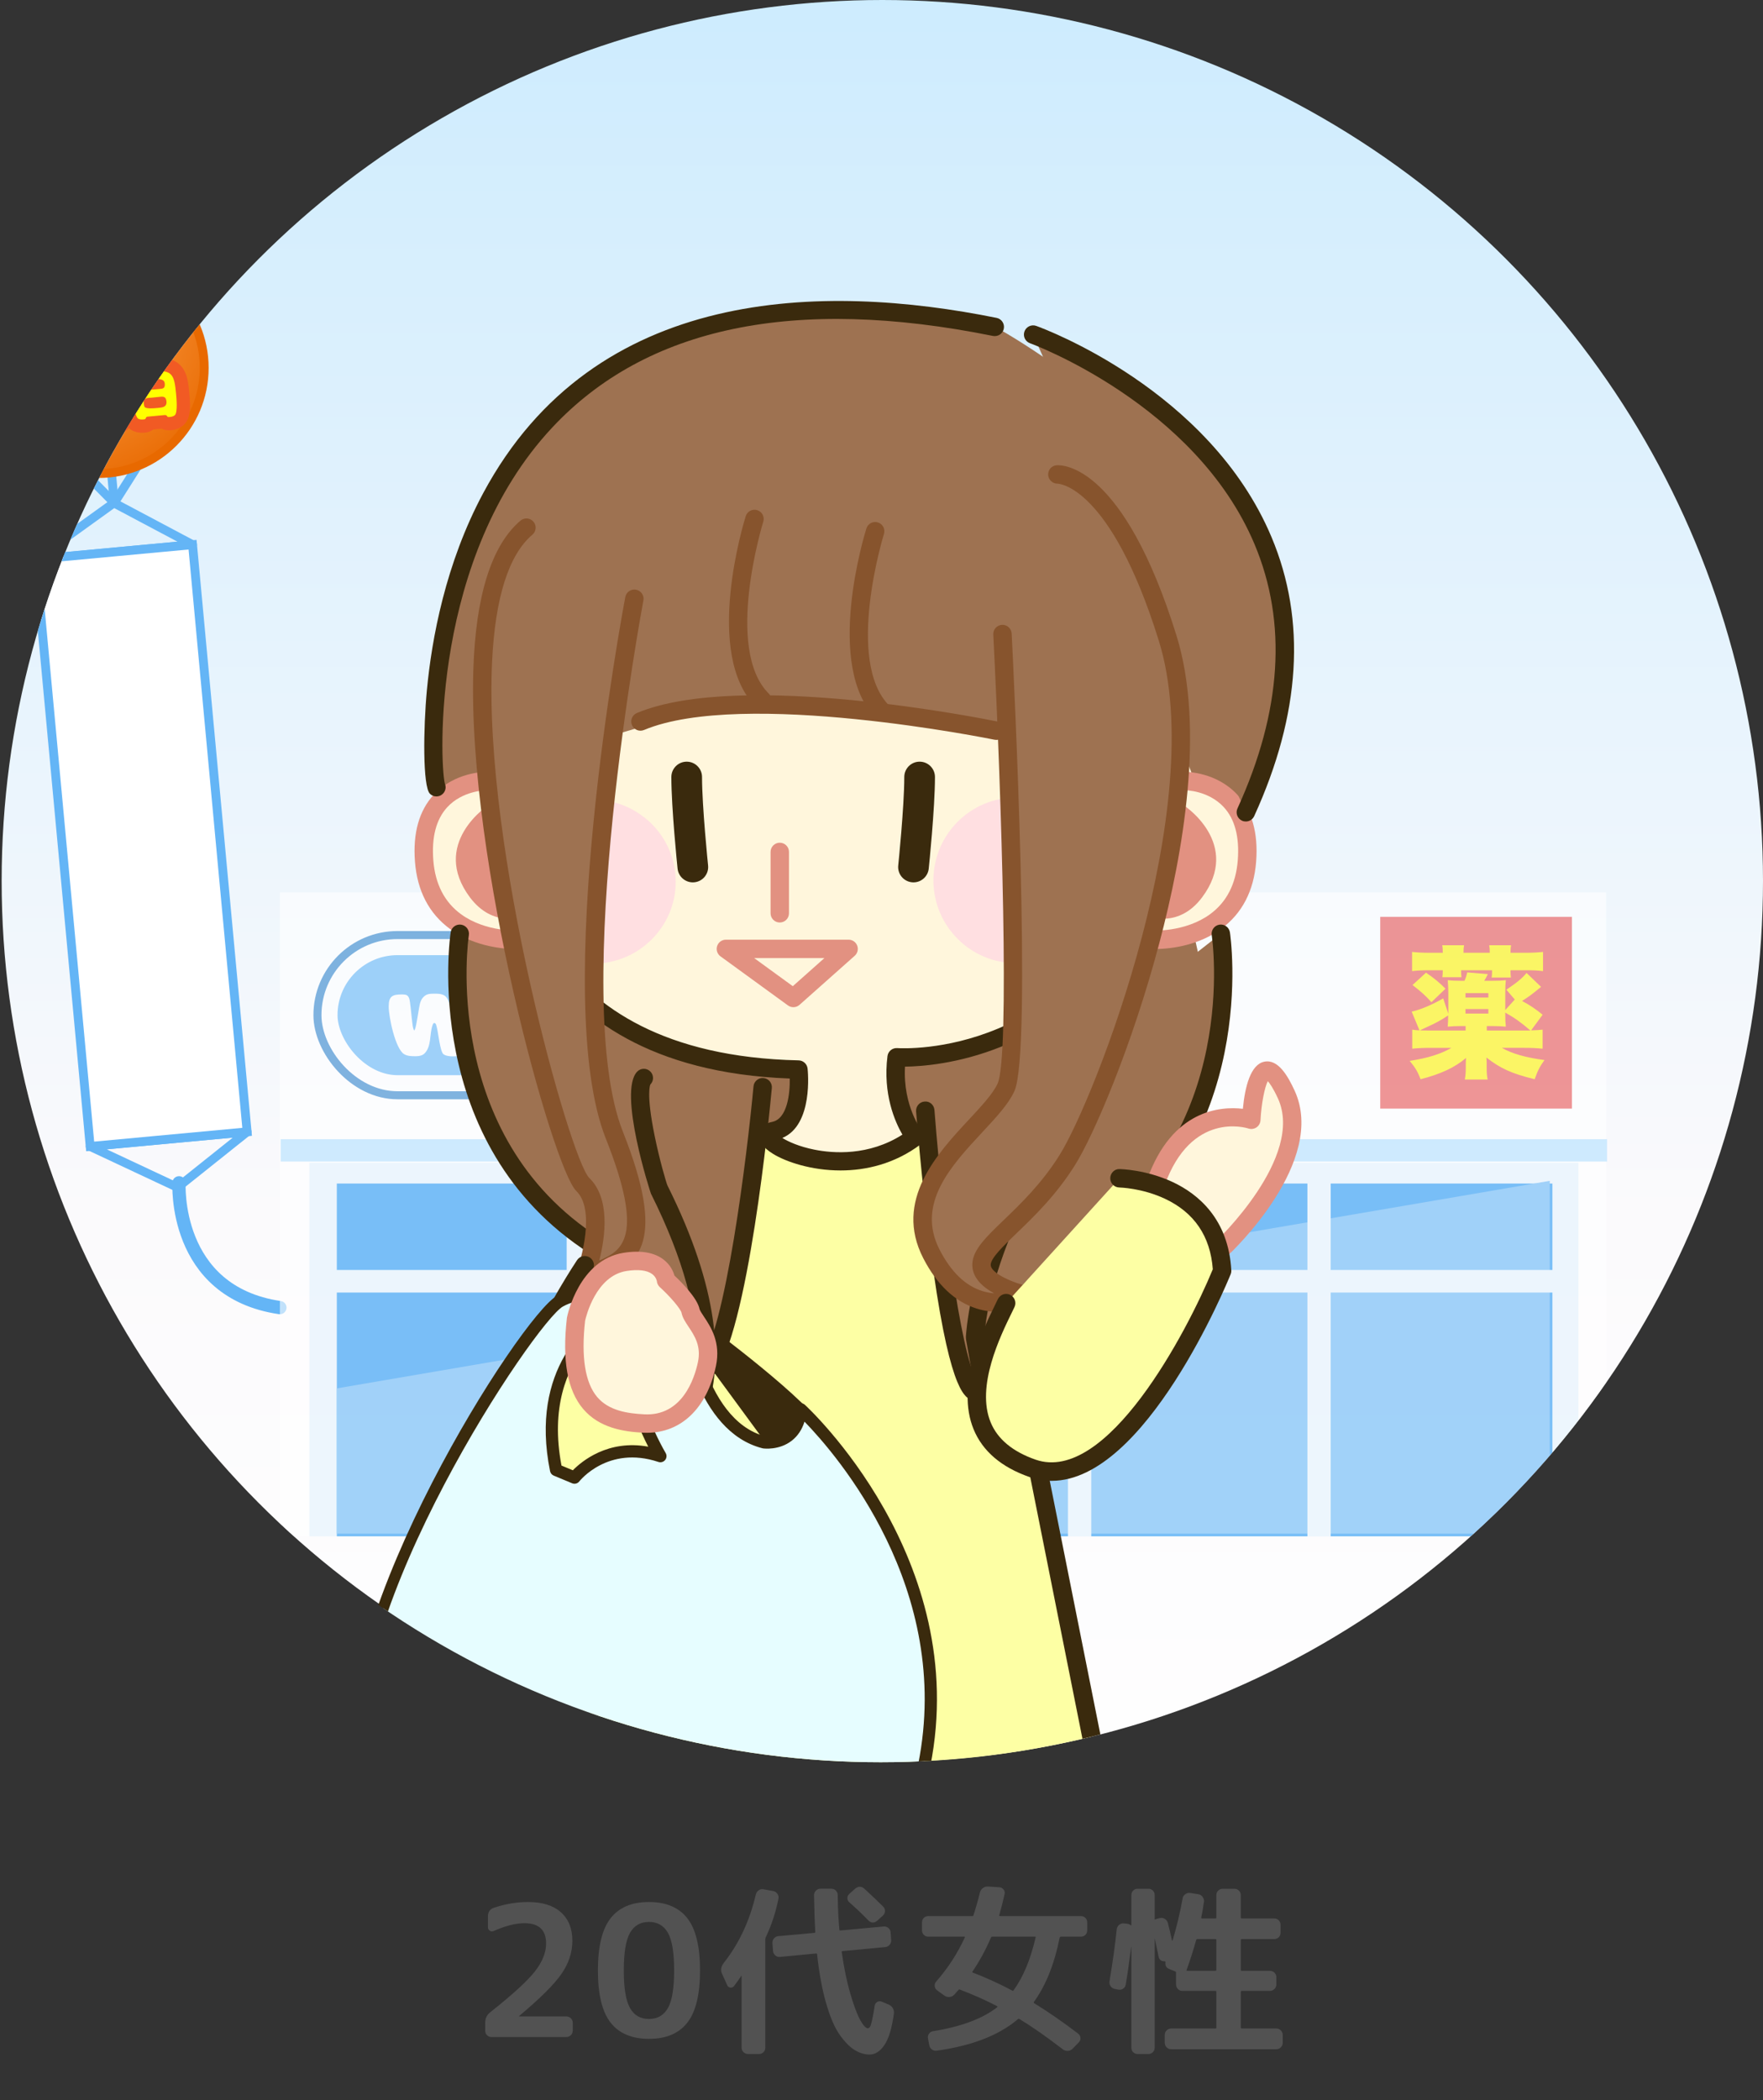 <?xml version="1.0" encoding="UTF-8"?><svg xmlns="http://www.w3.org/2000/svg" xmlns:xlink="http://www.w3.org/1999/xlink" viewBox="0 0 290 345.387"><rect x="0" y="0" width="290" height="345.387" fill="#333333" stroke="none"/><defs><style>.cls-1{stroke:#3183cc;stroke-width:1.321px;}.cls-1,.cls-2,.cls-3,.cls-4,.cls-5{fill:none;}.cls-2,.cls-6,.cls-7{stroke-width:1.454px;}.cls-2,.cls-6,.cls-4,.cls-5{stroke-linecap:round;stroke-linejoin:round;}.cls-2,.cls-7,.cls-4{stroke:#64b5f6;}.cls-3,.cls-8,.cls-9,.cls-10,.cls-11,.cls-12,.cls-13,.cls-14,.cls-15,.cls-16,.cls-17,.cls-18,.cls-19,.cls-20,.cls-21,.cls-22,.cls-23,.cls-24,.cls-25,.cls-26{stroke-width:0px;}.cls-8{fill:url(#_名称未設定グラデーション_23);}.cls-6{fill:url(#_名称未設定グラデーション_24);stroke:#e86900;}.cls-7,.cls-20{fill:#fff;}.cls-27{clip-path:url(#clippath-4);}.cls-28{clip-path:url(#clippath-3);}.cls-29{clip-path:url(#clippath-2);}.cls-30{stroke:#fff;stroke-width:6.607px;}.cls-30,.cls-17{fill:#64b5f6;}.cls-4{stroke-width:2.181px;}.cls-31{opacity:.6;}.cls-32{isolation:isolate;}.cls-5{stroke:#f15a24;stroke-width:4.362px;}.cls-33{mix-blend-mode:multiply;opacity:.49;}.cls-9{fill:#525252;}.cls-10{fill:#3a2a0d;}.cls-11{fill:#2196f3;}.cls-12{fill:#e29181;}.cls-13{fill:#b0dfff;}.cls-14{fill:#9e7251;}.cls-15{fill:#87542d;}.cls-16{fill:#fdffa4;}.cls-18{fill:#fff400;}.cls-19{fill:#fffbe6;}.cls-21{fill:#fff6dc;}.cls-22{fill:#ff0;}.cls-23{fill:#e3f2fd;}.cls-24{fill:#e6fdff;}.cls-25{fill:#e85252;}.cls-26{fill:#ffc7e6;}</style><clipPath id="clippath-2"><circle id="SVGID" class="cls-3" cx="145.135" cy="144.865" r="144.865"/></clipPath><linearGradient id="_名称未設定グラデーション_23" x1="-81.394" y1="311.729" x2="-81.394" y2="-158.023" gradientUnits="userSpaceOnUse"><stop offset="0" stop-color="#fff"/><stop offset=".24" stop-color="#fbfafc"/><stop offset="1" stop-color="#a9e0ff"/></linearGradient><radialGradient id="_名称未設定グラデーション_24" cx="-365.427" cy="153.742" fx="-365.427" fy="153.742" r="30.608" gradientTransform="translate(360.045 -135.212) rotate(-5.311)" gradientUnits="userSpaceOnUse"><stop offset="0" stop-color="#ffa654"/><stop offset="1" stop-color="#e86900"/></radialGradient><clipPath id="clippath-3"><circle id="SVGID-2" class="cls-3" cx="144.865" cy="144.925" r="144.865"/></clipPath><clipPath id="clippath-4"><circle id="SVGID-3" class="cls-3" cx="506.767" cy="144.068" r="144.169"/></clipPath></defs><g class="cls-32"><g id="_書出"><g class="cls-29"><rect class="cls-8" x="-497.841" y="-158.023" width="832.894" height="469.752"/><polygon class="cls-2" points="14.833 188.525 29.2 195.261 40.649 186.125 14.833 188.525"/><polygon class="cls-2" points="5.576 69.343 18.796 82.696 28.354 67.596 5.576 69.343"/><line class="cls-2" x1="18.748" y1="82.18" x2="17.548" y2="69.272"/><circle class="cls-6" cx="16.22" cy="60.5" r="17.372"/><path class="cls-5" d="M9.501,56.274c-.177.017-.562.005-.688.195-.039.06-.02.077-.014.141.003.028.006.065,0,.095-.029.163-.414.16-.537.172-.417.038-.947.004-.999-.554-.05-.539.104-1.079.054-1.628-.031-.344-.467-.218-.684-.245-.199-.029-.258-.568-.273-.735-.031-.325.107-.479.408-.507.124-.011.24-.012.364-.023.229-.021.382-.12.357-.38-.046-.493-.993-.396-1.038-.88-.024-.27,1.012-2.289,1.211-2.636.023-.039.154-.276.179-.298.083-.063.251-.089.349-.099.15-.014.858.015.918.178l-.01.076c.012.14.52.111.616.103.425-.04.849-.098,1.265-.137.576-.054,2.807-.271,3.209.105.137.128.15.275.167.452.009.094.007.179-.021.266-.076.241-1.264.342-1.502.364-.567.053-1.138.068-1.705.121l-1.744.163c-.133.012-.854.135-.838.32.059.051.418.065.488.059.391-.036.77-.082,1.16-.118.504-.047,3.264-.359,3.618.003.128.128.173.32.189.497.024.26.005.535.028.795.021.214.09.385.329.363.097-.01.185-.027.282-.036.346-.032.405.226.434.533.051.548-.104.713-.607.76-.496.046-.592.364-.549.829.191.038.377.021.562.004.258-.024.293.066.316.317.07.763-.236.828-.873.888-.027.002-.125.012-.149.032-.067.045-.062.109-.072.185-.003.057-.009.096-.031.144-.071.195-.144.371-.292.506-.411.386-.998.412-1.521.46-.194.019-.408.02-.434-.25-.012-.12.004-.244-.008-.364-.01-.103-.045-.193-.104-.263-.101-.121-1.218-.027-1.421-.009l-.391.036ZM9.263,54.288c-.292.027-.309.526-.287.749.098.086.268.098.393.086.327-.03.498-.206.466-.559-.021-.224-.146-.315-.358-.296l-.213.02ZM9.439,52.144c-.273.025-.299.327-.277.56.026.289.318.262.522.243.319-.029.317-.434.294-.685-.111-.129-.22-.147-.379-.133l-.16.015ZM11.956,54.893c.398-.037.399-.404.369-.738-.015-.149-.165-.135-.271-.125-.434.04-.697.102-.646.642.022.241.229.251.414.233l.134-.012ZM12.396,52.14c-.021-.24-.076-.254-.298-.233-.479.045-.569.222-.524.705.084.132.254.136.396.122.346-.032.46-.249.427-.594Z"/><path class="cls-5" d="M20.179,53.471c-.398.037-1.471.128-1.771.361-.107.085-.188.196-.248.314-.074.147-.141.304-.207.459-.159.4-.459,1.507-.928,1.55-.318.03-1.132-.448-1.166-.811-.031-.344.213-.695.326-1.006.102-.263.147-.538.166-.812.074-1.039-.058-2.068-.154-3.11-.035-.371-.084-.798.008-1.162.221-.884,1.671-1.057,2.396-1.124.107-.01.205-.01.312-.02.632-.03,1.248-.125,1.878-.071.576.041,1.188.171,1.572.669.367.482.523,1.209.598,1.812.074.612.133,1.235.189,1.849.062.67.213,2.579-.242,3.071-.389.43-1.32.488-1.852.537-.834.078-1.004.065-1.091-.864-.036-.391.44-.454.706-.479.186-.018.375-.007.561-.023.337-.031.377-.279.348-.586-.057-.613-.382-.649-.887-.603l-.514.048ZM18.83,49.433c-.23.021-1.035.115-1.002.459.039.428.885.396,1.168.369.187-.018.381-.045.566-.062.168-.016.338-.022.506-.038.239-.022,1.125-.114,1.09-.477-.008-.084-.033-.176-.084-.245-.135-.185-1.544-.072-1.811-.047l-.434.04ZM19.771,52.252c.381-.035.752-.089,1.123-.123.133-.013.283-.035.391-.121.108-.084.109-.263.098-.394-.036-.391-1.238-.25-1.495-.227-.124.012-.238.032-.353.043-.205.019-1.474.108-1.523.348-.012.065-.012.16-.006.226.021.223.039.408.295.385l1.471-.137Z"/><path class="cls-5" d="M8.732,70.74c-.412.038-.842.062-1.256.101-1.283.119-3.139.323-3.311-1.521-.162-1.752,4.303-3.338,4.033-6.237-.059-.635-.654-.955-1.215-.902-.974.09-1.82.747-2.794.838-.325.03-.437-.21-.464-.504-.04-.434-.041-.934.052-1.364.247-1.023,2.548-1.409,3.403-1.489,1.947-.181,3.887.999,4.089,3.168.231,2.495-2.815,4.452-2.745,5.211.025.263.835.171,1.012.155.414-.039.807-.137,1.219-.175.871-.081.973.05,1.057.949.127,1.379-2.15,1.685-3.08,1.771Z"/><path class="cls-5" d="M11.892,64.881c-.283-3.038.836-5.736,4.008-6.031,3.098-.288,4.791,2.087,5.07,5.093.286,3.069-.795,5.843-4.025,6.143-3.158.294-4.773-2.197-5.053-5.204ZM17.86,64.092c-.104-1.116-.304-3.113-1.794-2.976-1.387.129-1.168,2.484-1.074,3.492.095,1.022.37,3.342,1.757,3.213,1.519-.142,1.212-2.646,1.111-3.729Z"/><path class="cls-5" d="M24.263,68.517c-.389.046-.149.407-.557.445-.311.029-.656.052-.947-.099-.572-.294-.807-2.721-.866-3.362-.316-3.403-.106-4.116,3.277-4.431,3.145-.293,3.499.536,3.786,3.624.062.679.312,3.17-.219,3.603-.268.212-.611.254-.939.285-.442.041-.178-.378-.762-.323l-2.773.258ZM26.483,63.94c.54-.05.665-.334.616-.873-.073-.781-.992-.762-1.541-.711-.311.029-.617.086-.928.115-.814.076-1.323.179-1.229,1.192.049.529.726.505,1.088.462l1.993-.186ZM23.673,66.499c.013.131.049.333.131.438.262.323,1.529.206,1.918.169l.346-.031c.656-.062,1.398-.149,1.314-1.052-.057-.604-.311-.844-.896-.789-.302.028-.61.065-.911.094-.222.021-.434.05-.655.07-.168.016-.337.021-.505.037-.514.048-.814.284-.762.851l.02.214Z"/><path class="cls-22" d="M9.501,56.274c-.177.017-.562.005-.688.195-.039.06-.02.077-.014.141.003.028.006.065,0,.095-.029.163-.414.16-.537.172-.417.038-.947.004-.999-.554-.05-.539.104-1.079.054-1.628-.031-.344-.467-.218-.684-.245-.199-.029-.258-.568-.273-.735-.031-.325.107-.479.408-.507.124-.011.24-.012.364-.023.229-.021.382-.12.357-.38-.046-.493-.993-.396-1.038-.88-.024-.27,1.012-2.289,1.211-2.636.023-.039.154-.276.179-.298.083-.063.251-.089.349-.099.15-.014.858.015.918.178l-.01.076c.012.14.52.111.616.103.425-.04.849-.098,1.265-.137.576-.054,2.807-.271,3.209.105.137.128.15.275.167.452.009.094.007.179-.021.266-.076.241-1.264.342-1.502.364-.567.053-1.138.068-1.705.121l-1.744.163c-.133.012-.854.135-.838.32.059.051.418.065.488.059.391-.036.77-.082,1.16-.118.504-.047,3.264-.359,3.618.003.128.128.173.32.189.497.024.26.005.535.028.795.021.214.09.385.329.363.097-.01.185-.027.282-.036.346-.032.405.226.434.533.051.548-.104.713-.607.76-.496.046-.592.364-.549.829.191.038.377.021.562.004.258-.024.293.066.316.317.07.763-.236.828-.873.888-.027.002-.125.012-.149.032-.067.045-.062.109-.072.185-.003.057-.009.096-.031.144-.071.195-.144.371-.292.506-.411.386-.998.412-1.521.46-.194.019-.408.02-.434-.25-.012-.12.004-.244-.008-.364-.01-.103-.045-.193-.104-.263-.101-.121-1.218-.027-1.421-.009l-.391.036ZM9.263,54.288c-.292.027-.309.526-.287.749.098.086.268.098.393.086.327-.03.498-.206.466-.559-.021-.224-.146-.315-.358-.296l-.213.02ZM9.439,52.144c-.273.025-.299.327-.277.56.026.289.318.262.522.243.319-.029.317-.434.294-.685-.111-.129-.22-.147-.379-.133l-.16.015ZM11.956,54.893c.398-.037.399-.404.369-.738-.015-.149-.165-.135-.271-.125-.434.04-.697.102-.646.642.022.241.229.251.414.233l.134-.012ZM12.396,52.14c-.021-.24-.076-.254-.298-.233-.479.045-.569.222-.524.705.084.132.254.136.396.122.346-.032.46-.249.427-.594Z"/><path class="cls-22" d="M20.179,53.471c-.398.037-1.471.128-1.771.361-.107.085-.188.196-.248.314-.074.147-.141.304-.207.459-.159.4-.459,1.507-.928,1.55-.318.03-1.132-.448-1.166-.811-.031-.344.213-.695.326-1.006.102-.263.147-.538.166-.812.074-1.039-.058-2.068-.154-3.11-.035-.371-.084-.798.008-1.162.221-.884,1.671-1.057,2.396-1.124.107-.01.205-.01.312-.02.632-.03,1.248-.125,1.878-.071.576.041,1.188.171,1.572.669.367.482.523,1.209.598,1.812.074.612.133,1.235.189,1.849.062.67.213,2.579-.242,3.071-.389.43-1.32.488-1.852.537-.834.078-1.004.065-1.091-.864-.036-.391.44-.454.706-.479.186-.018.375-.007.561-.023.337-.031.377-.279.348-.586-.057-.613-.382-.649-.887-.603l-.514.048ZM18.83,49.433c-.23.021-1.035.115-1.002.459.039.428.885.396,1.168.369.187-.018.381-.045.566-.062.168-.016.338-.022.506-.038.239-.022,1.125-.114,1.09-.477-.008-.084-.033-.176-.084-.245-.135-.185-1.544-.072-1.811-.047l-.434.04ZM19.771,52.252c.381-.035.752-.089,1.123-.123.133-.013.283-.035.391-.121.108-.084.109-.263.098-.394-.036-.391-1.238-.25-1.495-.227-.124.012-.238.032-.353.043-.205.019-1.474.108-1.523.348-.012.065-.012.16-.006.226.021.223.039.408.295.385l1.471-.137Z"/><path class="cls-22" d="M8.732,70.74c-.412.038-.842.062-1.256.101-1.283.119-3.139.323-3.311-1.521-.162-1.752,4.303-3.338,4.033-6.237-.059-.635-.654-.955-1.215-.902-.974.09-1.82.747-2.794.838-.325.03-.437-.21-.464-.504-.04-.434-.041-.934.052-1.364.247-1.023,2.548-1.409,3.403-1.489,1.947-.181,3.887.999,4.089,3.168.231,2.495-2.815,4.452-2.745,5.211.025.263.835.171,1.012.155.414-.039.807-.137,1.219-.175.871-.081.973.05,1.057.949.127,1.379-2.15,1.685-3.08,1.771Z"/><path class="cls-22" d="M11.892,64.881c-.283-3.038.836-5.736,4.008-6.031,3.098-.288,4.791,2.087,5.07,5.093.286,3.069-.795,5.843-4.025,6.143-3.158.294-4.773-2.197-5.053-5.204ZM17.86,64.092c-.104-1.116-.304-3.113-1.794-2.976-1.387.129-1.168,2.484-1.074,3.492.095,1.022.37,3.342,1.757,3.213,1.519-.142,1.212-2.646,1.111-3.729Z"/><path class="cls-22" d="M24.263,68.517c-.389.046-.149.407-.557.445-.311.029-.656.052-.947-.099-.572-.294-.807-2.721-.866-3.362-.316-3.403-.106-4.116,3.277-4.431,3.145-.293,3.499.536,3.786,3.624.062.679.312,3.17-.219,3.603-.268.212-.611.254-.939.285-.442.041-.178-.378-.762-.323l-2.773.258ZM26.483,63.94c.54-.05.665-.334.616-.873-.073-.781-.992-.762-1.541-.711-.311.029-.617.086-.928.115-.814.076-1.323.179-1.229,1.192.049.529.726.505,1.088.462l1.993-.186ZM23.673,66.499c.013.131.049.333.131.438.262.323,1.529.206,1.918.169l.346-.031c.656-.062,1.398-.149,1.314-1.052-.057-.604-.311-.844-.896-.789-.302.028-.61.065-.911.094-.222.021-.434.05-.655.07-.168.016-.337.021-.505.037-.514.048-.814.284-.762.851l.02.214Z"/><polygon class="cls-2" points="5.857 91.971 18.737 82.702 31.674 89.571 5.857 91.971"/><rect class="cls-7" x="10.289" y="90.563" width="25.928" height="96.97" transform="translate(-12.77 2.749) rotate(-5.311)"/><path class="cls-4" d="M29.448,194.505s-1.039,17.931,16.591,20.524"/><g class="cls-31"><rect class="cls-20" x="46.039" y="146.766" width="218.156" height="105.809"/><rect class="cls-13" x="46.18" y="187.336" width="218.17" height="3.672"/><rect class="cls-23" x="50.89" y="191.21" width="208.748" height="61.433"/><rect class="cls-11" x="55.405" y="194.623" width="199.95" height="58.02"/><polygon class="cls-17" points="254.926 252.201 55.405 252.201 55.405 228.31 254.926 194.18 254.926 252.201"/><rect class="cls-23" x="93.212" y="193.805" width="3.831" height="58.838"/><rect class="cls-23" x="134.92" y="193.828" width="3.831" height="58.838"/><rect class="cls-23" x="175.673" y="193.828" width="3.831" height="58.838"/><rect class="cls-23" x="215.057" y="193.828" width="3.831" height="58.838"/><rect class="cls-23" x="51.904" y="208.838" width="203.879" height="3.713"/><rect class="cls-30" x="52.217" y="153.765" width="86.66" height="26.346" rx="13.173" ry="13.173"/><rect class="cls-1" x="52.217" y="153.765" width="86.66" height="26.346" rx="13.173" ry="13.173"/><rect class="cls-25" x="227.037" y="150.771" width="31.536" height="31.536"/><path class="cls-18" d="M251.856,169.436c.935-.023,1.261-.047,1.892-.117v3.131c-.934-.094-1.846-.141-3.083-.141h-3.621c1.636.958,3.972,1.612,7.009,2.009-.771,1.075-1.122,1.752-1.612,3.154-3.737-.911-5.653-1.775-7.942-3.574.047.396.047.747.047,1.027v.678c0,.864.046,1.378.162,1.916h-3.76c.116-.584.163-1.146.163-1.916v-.654c0-.304,0-.467.046-.981-1.892,1.589-4.018,2.594-7.475,3.505-.49-1.262-.912-1.963-1.799-3.014,2.967-.468,5.115-1.121,6.867-2.149h-3.363c-1.215,0-2.173.047-3.084.141v-3.131c.421.07.748.094,1.191.117l-1.285-3.084c1.355-.28,3.225-1.052,5.187-2.173l.841,2.523v-3.505c0-.771-.047-1.401-.094-2.009.748.07,1.099.094,2.033.094h.725c.21-.49.326-.817.443-1.379l3.387.281c-.209.443-.35.724-.584,1.098h1.496c.91,0,1.331-.023,2.055-.094-.069.584-.093,1.168-.093,2.032v2.874l1.565-1.729-1.379-1.612c1.846-1.262,2.547-1.846,3.318-2.757l2.383,2.29c-1.449,1.191-2.033,1.635-3.131,2.312,1.355.724,2.266,1.354,3.387,2.266l-1.892,2.57ZM237.326,156.68c0-.514-.023-.888-.094-1.238h3.598c-.07.397-.094.607-.094,1.238h4.322c0-.607-.023-.864-.094-1.238h3.598c-.07.374-.094.607-.094,1.238h2.406c1.215,0,1.986-.047,2.943-.14v3.153c-.934-.116-1.635-.14-2.826-.14h-2.523v.233c0,.42.023.584.07.958h-3.178c.047-.304.07-.538.07-.888v-.304h-5.092v.257c0,.396.023.607.069.888h-3.153c.047-.397.07-.584.07-.958v-.187h-2.243c-1.146,0-1.938.046-2.804.14v-3.153c.935.093,1.682.14,2.92.14h2.127ZM234.568,159.95c1.285.864,2.359,1.752,3.201,2.64l-2.312,2.22c-.818-.958-1.869-1.893-3.107-2.826l2.219-2.033ZM240.175,168.734c-.818,0-1.285.023-2.033.094.047-.584.07-1.146.07-1.846-1.262.841-2.055,1.262-3.551,1.938-.725.327-.817.374-1.074.515.654.023.864.023,1.332.023h6.167v-.725h-.911ZM244.824,164.039v-.725h-3.761v.725h3.761ZM241.063,166.679h3.761v-.748h-3.761v.748ZM250.898,169.459h.841c-1.542-1.332-2.569-2.057-4.135-2.944v.258c0,.888.023,1.448.093,2.056-.77-.07-1.214-.094-2.055-.094h-1.075v.725h6.331Z"/><path class="cls-20" d="M71.119,168.681c-.472,1.437-.143,3.325-1.23,4.494-.391.432-.986.514-1.539.514-.657,0-1.314,0-1.889-.349-1.457-.903-2.524-6.157-2.524-7.819,0-1.725.616-1.991,2.216-1.991.205,0,.534.021.719.103.205.082.35.328.432.534.205.533.39,3.181.513,3.981.041.287.062.595.144.882.021.041.103.452.185.411.144-.144.267-.698.308-.924.164-.944.35-1.889.492-2.832.062-.391.145-.78.309-1.149.144-.328.391-.616.678-.821.513-.369,1.252-.308,1.847-.308.534,0,1.211.103,1.58.513,1.047,1.149.718,4.167,1.437,5.624.514-.144.656-4.331.76-4.987.041-.308.164-.637.431-.821.267-.164.595-.205.903-.205,1.375,0,2.072.185,2.072,1.724,0,1.848-.943,6.732-2.381,7.922-.595.514-1.436.534-2.195.534-.432,0-1.108-.082-1.457-.369-.533-.432-.862-3.571-1.067-4.352-.062-.205-.123-.759-.411-.759-.225,0-.266.287-.328.451Z"/><path class="cls-20" d="M89.792,169.646c-.78,0-1.581-.062-2.361-.062-.389,0-2.729-.021-2.729.492,0,1.026,1.641,1.272,2.422,1.272.964,0,1.846-.349,2.811-.349.411,0,.596.267.596.656,0,.514-.021,1.231-.432,1.602-.533.472-2.852.677-3.591.677-3.263,0-5.952-2.135-5.952-5.521,0-3.448,2.812-5.233,6.014-5.233,2.176,0,3.879,1.416,4.598,3.427.266.739.348,1.458.348,2.237,0,.78-1.169.801-1.723.801ZM86.877,167.572c.39,0,.883-.062.883-.554,0-.883-.739-1.313-1.54-1.313-.902,0-1.682.513-1.682,1.478,0,.349.82.39,1.046.39h1.293Z"/><path class="cls-20" d="M97.917,163.714c0,.432-.021.862-.021,1.293,0,1.006.062,1.991.062,2.997,0,1.293,0,5.664-1.93,5.664-.678,0-1.375-.082-1.766-.719-.677-1.108-.594-5.479-.594-6.916,0-.739-.021-1.498-.021-2.237,0-1.211.104-3.16.637-4.248.123-.246.328-.472.574-.595.432-.206.697-.206,1.17-.206,1.889,0,1.889,3.694,1.889,4.967Z"/><path class="cls-20" d="M105.284,163.201c1.662,0,3.879-.021,3.879,2.196,0,.615,0,.841-.677.841-.781,0-1.54-.226-2.34-.226-1.52,0-1.93,1.272-1.93,2.565,0,1.58.596,2.545,2.278,2.545.841,0,1.642-.267,2.503-.267.247.123.35.451.35.718,0,.514.021,1.17-.35,1.58-.512.575-2.893.78-3.673.78-3.14,0-5.315-2.442-5.315-5.521,0-2.894,2.4-5.213,5.274-5.213Z"/><path class="cls-20" d="M116.425,165.828c0,1.067-.02,2.154-.02,3.222,0,1.766.287,4.598-2.258,4.598-2.053,0-2.053-3.489-2.053-4.905,0-.595.041-1.17.041-1.765,0-2.094-.164-3.653,2.483-3.653,1.457,0,1.806,1.272,1.806,2.504ZM114.435,158.768c1.621,0,1.889.637,1.889,2.135,0,.616-.637.719-1.129.719-.78,0-1.58-.021-2.361-.021-.533,0-.553-.76-.553-1.149,0-1.519.861-1.684,2.154-1.684Z"/><path class="cls-20" d="M123.936,165.808c-1.375,0-2.668.41-4.043.41-.513,0-.431-.451-.431-.82,0-.329.02-.719.123-1.026.328-.944,3.51-1.17,4.371-1.17,2.586,0,5.274,1.108,5.274,4.084,0,1.149.021,2.278.021,3.428,0,1.724-.574,2.935-2.483,2.935h-.657c-.205,0-.471,0-.595-.185-.082-.123-.082-.575-.226-.575-.514,0-1.703,1.006-2.873,1.006-1.867,0-3.653-1.519-3.653-3.448,0-.656.164-1.313.636-1.785.945-.944,2.237-1.272,3.53-1.396.37-.041,1.97-.062,2.176-.123.103-.041.123-.144.123-.246,0-.719-.636-1.088-1.293-1.088ZM123.259,171.369c.964,0,2.011-.697,2.011-1.744,0-.103-.021-.287-.123-.328-.144-.062-.677-.042-.862-.042-.883,0-2.012.206-2.012,1.293,0,.493.534.821.986.821Z"/></g></g><g class="cls-28"><path class="cls-16" d="M110.14,216.417c-1.009,0-22.709,104.301-15.644,104.301s91.846-1.009,91.846-1.009l-20.312-101.777"/><path class="cls-10" d="M94.496,322.232c-.714,0-1.995-.339-2.546-2.609-.255-1.049-.379-2.499-.379-4.431,0-12.343,5.155-41.481,8.228-57.75,1.889-10.003,4.015-20.553,5.83-28.942,2.943-13.596,3.031-13.596,4.511-13.596.836,0,1.514.678,1.514,1.514,0,.315-.096.607-.261.85-2.33,6.031-19.844,94.248-16.448,101.936,8.714-.032,77.415-.843,89.555-.987l-19.955-99.988c-.164-.82.369-1.617,1.189-1.781.823-.171,1.617.368,1.781,1.188l20.312,101.777c.088.442-.025.9-.309,1.25s-.708.555-1.158.561c-.848.01-84.871,1.009-91.864,1.009ZM110.144,217.931h-.004.004ZM110.149,217.931h-.003.003ZM110.153,217.931h-.003.003ZM110.158,217.931h-.003.003ZM110.164,217.931h-.005.005ZM110.169,217.931h-.004.004ZM110.173,217.931h-.003.003ZM110.178,217.931h-.002.002ZM110.182,217.93h-.002.002ZM110.187,217.93h-.002.002ZM110.197,217.93h-0.0 0ZM110.201,217.93h0Z"/><ellipse class="cls-14" cx="136.714" cy="165.217" rx="61.227" ry="50.849"/><polygon class="cls-16" points="171.625 230.132 90.802 227.398 100.049 196.238 124.693 186.732 152.196 187.741 178.3 217.829 171.625 230.132"/><path class="cls-14" d="M183.905,104.561s-3.028,23.214,8.074,25.232c7.569,1.376,21.297,12.418,12.112-15.139-8.074-24.223-20.186-10.093-20.186-10.093Z"/><path class="cls-14" d="M94.177,104.561s3.028,23.214-8.074,25.232c-11.102,2.019-20.186,9.084-12.112-15.139,8.074-24.223,20.186-10.093,20.186-10.093Z"/><path class="cls-21" d="M137.895,159.399s-54.502-13.121-58.539-23.214c-4.037-10.093,41.381-65.604,67.623-64.595,26.242,1.009,56.691,63.92,50.636,66.948-6.056,3.028-59.719,20.861-59.719,20.861Z"/><path class="cls-14" d="M177.517,120.16c8.579,4.794,7.842-21.336,15.682-26.409,17.158-11.102-25.866-38.652-30.912-40.671-3.379-1.352-73.335,56.483-69.298,60.52"/><path class="cls-21" d="M79.861,128.447s-11.102,0-10.093,13.121c1.009,13.121,14.467,13.457,17.326,12.784"/><path class="cls-12" d="M84.874,156.062c-2.951,0-7.322-.72-10.835-3.288-3.465-2.533-5.41-6.265-5.781-11.089-.361-4.695.685-8.402,3.107-11.017,3.418-3.691,8.29-3.734,8.495-3.734.836,0,1.514.678,1.514,1.514,0,.834-.675,1.511-1.509,1.514-.076.001-3.814.078-6.301,2.786-1.811,1.972-2.581,4.901-2.288,8.704.3,3.903,1.831,6.891,4.55,8.879,3.993,2.919,9.48,2.886,10.92,2.549.814-.194,1.629.313,1.82,1.127.192.814-.313,1.629-1.127,1.82-.588.139-1.481.236-2.567.236Z"/><path class="cls-12" d="M81.334,131.812c-1.485.63-10.524,7.087-4.032,15.756,3.822,5.103,8.701,3.151,8.701,3.151"/><path class="cls-21" d="M195.024,128.447s11.102,0,10.093,13.121c-1.009,13.121-14.467,13.457-17.326,12.784"/><path class="cls-12" d="M190.01,156.062c-1.086,0-1.979-.097-2.567-.236-.814-.191-1.318-1.006-1.127-1.82.191-.814,1.008-1.322,1.82-1.127,1.441.337,6.928.37,10.921-2.55,2.718-1.987,4.249-4.975,4.549-8.878.294-3.819-.483-6.756-2.31-8.728-2.529-2.731-6.237-2.763-6.274-2.763-.836,0-1.514-.678-1.514-1.514s.678-1.514,1.514-1.514c.206,0,5.078.042,8.495,3.734,2.423,2.616,3.468,6.323,3.107,11.017-.371,4.825-2.316,8.555-5.781,11.089-3.512,2.569-7.884,3.288-10.836,3.288Z"/><path class="cls-12" d="M193.701,131.812c1.485.63,10.524,7.087,4.032,15.756-3.822,5.103-8.701,3.151-8.701,3.151l4.669-18.907Z"/><path class="cls-14" d="M169.94,55.021s60.894,21.868,34.989,78.557"/><path class="cls-10" d="M204.928,135.092c-.21,0-.424-.043-.628-.137-.76-.348-1.095-1.246-.748-2.006,7.29-15.954,8.233-30.58,2.802-43.475-9.7-23.026-36.654-32.932-36.925-33.029-.787-.283-1.196-1.15-.913-1.937.282-.788,1.15-1.196,1.936-.914,1.158.416,28.482,10.466,38.692,34.704,5.774,13.706,4.819,29.151-2.838,45.907-.254.557-.804.885-1.378.885Z"/><path class="cls-14" d="M71.786,129.457c-1.009-1.009-8.074-95.883,91.846-75.697"/><path class="cls-10" d="M71.786,130.97c-.387,0-.775-.148-1.07-.444-1.194-1.194-1.092-10.747-.493-17.072.791-8.363,3.04-20.766,9.261-32.363,18.351-34.211,56.052-34.554,84.449-28.817.82.166,1.35.965,1.184,1.784-.165.819-.961,1.344-1.784,1.185-32.627-6.592-57.028-1.511-72.53,15.098-19.873,21.293-18.461,55.046-17.636,58.492.251.557.148,1.236-.31,1.693-.296.296-.683.444-1.07.444ZM73.186,128.909h0ZM72.861,128.39c.001.001.001.001.002.002-0-.001-.001-.001-.002-.002ZM72.857,128.386c.001.001.002.002.003.003-.001-.001-.002-.002-.003-.003Z"/><path class="cls-21" d="M83.898,139.55s1.009,35.325,47.437,36.335c0,0,1.009,9.084-4.037,10.093s11.102,10.093,23.214,1.009c0,0-4.037-5.046-3.028-13.121,0,0,30.279,2.019,42.39-31.288"/><path class="cls-10" d="M138.26,192.474c-4.809,0-8.972-1.418-11.092-2.724-1.739-1.072-2.513-2.217-2.3-3.401.099-.554.509-1.531,2.134-1.856,2.498-.5,2.951-4.611,2.906-7.136-45.952-1.708-47.512-37.4-47.523-37.764-.024-.836.634-1.533,1.47-1.556.856-.039,1.532.634,1.557,1.468h0c.044,1.384,1.584,33.902,45.956,34.866.758.017,1.388.592,1.472,1.346.045.401.964,9.27-4.151,11.413.999.622,2.788,1.428,5.262,1.922,3.107.622,8.949,1.063,14.487-2.469-1.237-2.136-3.233-6.689-2.456-12.905.099-.796.803-1.384,1.603-1.323,1.196.079,29.306,1.499,40.867-30.295.286-.788,1.153-1.194,1.94-.906.786.286,1.191,1.155.905,1.941-6.447,17.73-18.02,25.568-26.594,29.021-7.019,2.827-13.127,3.256-15.839,3.287-.361,6.562,2.796,10.595,2.83,10.637.256.32.371.73.32,1.136-.052.407-.266.775-.594,1.021-4.256,3.192-8.955,4.277-13.16,4.277ZM127.442,187.503h0Z"/><path class="cls-12" d="M128.267,151.7c-.836,0-1.514-.678-1.514-1.514v-10.093c0-.836.678-1.514,1.514-1.514s1.514.678,1.514,1.514v10.093c0,.836-.678,1.514-1.514,1.514Z"/><path class="cls-10" d="M113.963,145.1c-1.277,0-2.372-.966-2.507-2.264-.042-.403-1.023-9.944-1.023-15.062,0-1.394,1.13-2.523,2.523-2.523s2.523,1.13,2.523,2.523c0,4.86.986,14.447.996,14.543.143,1.386-.864,2.626-2.25,2.769-.088.01-.176.014-.263.014Z"/><path class="cls-10" d="M150.265,145.1c-.087,0-.174-.004-.263-.014-1.386-.143-2.394-1.383-2.25-2.769.01-.097.996-9.686.996-14.543,0-1.394,1.13-2.523,2.523-2.523s2.523,1.13,2.523,2.523c0,5.117-.981,14.658-1.023,15.062-.135,1.298-1.23,2.264-2.507,2.264Z"/><g class="cls-33"><ellipse class="cls-26" cx="97.517" cy="144.985" rx="13.634" ry="13.489"/></g><g class="cls-33"><circle class="cls-26" cx="167.165" cy="144.764" r="13.625"/></g><polygon class="cls-14" points="125.854 177.501 116.77 223.171 103.649 174.157 125.854 177.501"/><polygon class="cls-14" points="150.834 180.15 159.918 225.821 173.038 176.807 150.834 180.15"/><path class="cls-14" d="M116.203,225.211c5.551-6.56,9.252-46.428,9.252-46.428"/><path class="cls-10" d="M116.201,226.725c-.345,0-.692-.117-.977-.358-.639-.54-.718-1.496-.178-2.134,4.3-5.083,7.883-34.632,8.9-45.59.077-.833.821-1.446,1.647-1.367.832.077,1.445.814,1.368,1.647-.383,4.129-3.91,40.535-9.604,47.265-.3.354-.726.536-1.157.536Z"/><path class="cls-14" d="M75.627,153.551s-5.383,33.643,22.204,51.306c27.587,17.663,11.102,35.157,11.102,35.157,0,0,16.505-10.389-.505-44.409-.505-1.009-4.71-16.149-2.523-18.336"/><path class="cls-10" d="M108.935,241.528c-.44,0-.873-.191-1.17-.552-.484-.588-.455-1.446.067-2.0.051-.055,5.344-5.83,4.348-13.736-.854-6.783-5.956-13.213-15.165-19.108-28.098-17.99-22.939-52.474-22.883-52.82.132-.826.907-1.385,1.733-1.255.825.131,1.388.907,1.257,1.733-.052.326-4.877,32.888,21.525,49.792,8.841,5.661,14.214,11.911,16.013,18.616-.102-6.322-2.02-14.784-7.586-25.915-.074-.149-5.494-16.828-2.239-20.082.591-.591,1.55-.591,2.141,0,.591.591.591,1.549,0,2.141.006.007-.746,1.307.704,8.428.823,4.038,1.905,7.705,2.115,8.184,17.411,34.822.666,45.888-.055,46.343-.249.157-.529.233-.806.233Z"/><path class="cls-14" d="M200.815,153.551s5.383,33.643-22.204,51.306c-27.587,17.663-11.102,35.157-11.102,35.157,0,0-16.505-10.389.505-44.409.505-1.009,4.71-16.149,2.523-18.336"/><path class="cls-10" d="M167.507,241.528c-.277,0-.556-.076-.806-.233-.721-.454-17.466-11.521-.043-46.367.198-.454,1.28-4.121,2.103-8.159,1.45-7.121.698-8.421.666-8.474-.591-.59-.572-1.527.019-2.118.591-.591,1.569-.57,2.161.023,3.255,3.255-2.165,19.934-2.239,20.082-5.566,11.132-7.484,19.592-7.585,25.914,1.799-6.704,7.173-12.954,16.013-18.615,26.402-16.904,21.577-49.465,21.525-49.792-.131-.826.432-1.602,1.257-1.733.828-.132,1.601.431,1.733,1.255.056.347,5.215,34.831-22.883,52.82-9.227,5.907-14.331,12.349-15.169,19.147-.979,7.933,4.299,13.639,4.353,13.696.522.554.551,1.411.067,2-.297.361-.73.552-1.17.552Z"/><path class="cls-14" d="M152.201,182.652s3.364,43.568,8.243,46.259"/><path class="cls-10" d="M160.446,230.426c-.249,0-.501-.061-.734-.189-1.207-.666-3.721-2.052-6.721-25.27-1.44-11.139-2.292-22.089-2.3-22.199-.064-.834.559-1.561,1.393-1.625.844-.093,1.562.559,1.626,1.393,1.567,20.29,4.87,43.286,7.474,45.056.732.404.994,1.322.589,2.054-.275.5-.794.781-1.328.781Z"/><path class="cls-14" d="M164.901,104.264s3.448,68.127.589,74.52c-2.86,6.392-18.504,15.308-12.28,27.419,6.224,12.112,15.981,6.897,15.981,6.897,0,0-7.906-1.682-7.738-5.215.168-3.533,8.243-7.738,14.13-17.158,5.888-9.42,25.064-58.203,16.485-85.79-8.579-27.587-18.167-26.915-18.167-26.915"/><path class="cls-15" d="M164.238,215.729c-1.104,0-2.31-.146-3.562-.537-3.595-1.123-6.559-3.914-8.812-8.298-4.869-9.474,2.292-17.17,7.52-22.789,2.047-2.2,3.98-4.278,4.724-5.939,1.989-4.447.66-46.586-.719-73.825-.042-.836.6-1.546,1.436-1.589.833-.046,1.546.601,1.588,1.435.355,7.011,3.383,68.679.459,75.215-.949,2.12-2.951,4.273-5.271,6.765-5.129,5.513-10.942,11.76-7.044,19.343,1.868,3.635,4.231,5.921,7.022,6.792.673.21,1.33.325,1.954.375-1.979-1.076-3.697-2.653-3.592-4.864.11-2.32,2.228-4.357,5.159-7.174,2.796-2.689,6.276-6.035,9.2-10.714,5.836-9.337,24.693-57.623,16.324-84.538-7.958-25.587-16.552-25.851-16.661-25.851h-.012c-.813,0-1.505-.642-1.537-1.455-.032-.817.567-1.511,1.382-1.568,1.109-.092,11.037.057,19.719,27.975,4.728,15.203,1.087,35.878-2.8,50.545-4.551,17.175-10.837,31.681-13.847,36.497-3.123,4.997-6.753,8.487-9.669,11.291-2.15,2.067-4.18,4.019-4.233,5.136-.069,1.441,3.824,3.08,6.542,3.663.621.133,1.094.64,1.182,1.27.089.629-.225,1.247-.785,1.546-.131.069-2.472,1.294-5.666,1.294Z"/><polyline class="cls-14" points="123.772 114.104 93.998 122.936 94.25 105.525"/><path class="cls-14" d="M104.343,98.46s-12.364,65.352-3.28,88.229c9.084,22.877-1.514,20.354-5.046,23.718,0,0,4.374-11.27-.168-15.644-4.542-4.374-28.26-91.846-9.252-107.995"/><path class="cls-15" d="M96.016,211.922c-.292,0-.585-.085-.841-.256-.589-.393-.826-1.143-.571-1.805,1.112-2.876,3.316-11.001.194-14.007-3.811-3.67-17.92-54.215-16.942-85.607.383-12.295,2.994-20.582,7.76-24.632.637-.541,1.591-.464,2.134.174.542.637.464,1.592-.173,2.134-3.892,3.307-6.124,10.327-6.633,20.866-1.492,30.896,12.802,81.634,15.958,84.887,3.487,3.357,2.691,9.583,1.677,13.605,3.673-1.579,7.565-3.694,1.078-20.033-9.141-23.022,2.691-86.383,3.2-89.07.155-.821.945-1.357,1.769-1.205.822.155,1.362.947,1.206,1.769-.123.649-12.178,65.18-3.361,87.389,7.143,17.99,2.671,21.642-2.971,24.05-.977.417-1.9.811-2.438,1.324-.29.276-.666.418-1.044.418Z"/><path class="cls-16" d="M113.006,231.098s-8.579,33.98-25.232,24.223c-16.653-9.757,8.411-47.269,8.411-47.269"/><path class="cls-10" d="M93.66,258.6c-2.184,0-4.408-.657-6.651-1.972-3.123-1.829-5.14-4.64-5.993-8.353-3.422-14.892,13.201-40,13.911-41.062.464-.694,1.405-.882,2.099-.418.695.464.883,1.405.418,2.099-.167.249-16.609,25.083-13.477,38.704.668,2.907,2.164,5.006,4.572,6.418,2.929,1.716,5.644,2.009,8.302.895,9.498-3.979,14.646-23.981,14.697-24.183.205-.811,1.029-1.304,1.839-1.097.811.204,1.302,1.028,1.098,1.838-.223.883-5.585,21.676-16.463,26.234-1.428.598-2.881.897-4.352.897Z"/><path class="cls-21" d="M190.122,194.475c4.963-13.932,15.707-10.334,15.707-10.334,0,0,.764-14.967,5.745-4.171,4.981,10.796-10.584,25.337-10.584,25.337"/><path class="cls-12" d="M200.991,206.82c-.405,0-.808-.162-1.106-.48-.571-.611-.539-1.569.071-2.14.147-.138,14.706-13.922,10.243-23.596-.788-1.706-1.346-2.476-1.657-2.814-.53,1.009-1.067,3.798-1.201,6.427-.024.473-.268.908-.659,1.174-.391.267-.885.335-1.333.185-.376-.122-9.42-2.891-13.801,9.405-.28.788-1.147,1.199-1.934.919-.788-.281-1.199-1.146-.918-1.934,4.115-11.549,12.116-12.055,15.747-11.631.342-3.601,1.256-7.309,3.542-7.75,2.253-.439,3.839,2.309,4.964,4.751,5.377,11.655-10.257,26.452-10.925,27.076-.292.273-.663.408-1.033.408Z"/><path class="cls-12" d="M130.505,165.627c-.311,0-.624-.096-.891-.29l-11.102-8.074c-.53-.385-.752-1.068-.549-1.692.203-.624.784-1.046,1.44-1.046h20.186c.628,0,1.192.388,1.415.976.224.587.061,1.252-.409,1.67l-9.084,8.074c-.285.253-.645.382-1.006.382ZM124.058,157.553l6.351,4.62,5.197-4.62h-11.548Z"/><path class="cls-10" d="M116.473,218.006s17.032,12.616,18.924,16.906c1.892,4.29-8.201,4.037-8.201,4.037l-11.859-16.149,1.135-4.794Z"/><path class="cls-24" d="M112.539,214.936s1.766,19.345,13.121,22.247c0,0,5.425.757,6.056-5.425,0,0,27.125,24.475,20.312,58.539-6.813,34.064-25.611,36.461-50.465,33.054s-38.732-8.201-42.643-32.928c-3.911-24.728,27.756-73.426,33.181-76.454,5.425-3.028,10.976.757,10.976.757,0,0-15.77,6.434-11.607,26.999l3.028,1.262s5.046-6.56,14.13-3.533c0,0-9.462-15.77-2.902-23.466,0,0,3.785-2.734,6.813-1.051Z"/><path class="cls-10" d="M115.908,325.535c-4.725,0-9.606-.514-14.482-1.183-23.562-3.23-39.32-7.325-43.503-33.771-3.898-24.646,27.715-74.161,33.686-77.493,5.903-3.296,11.79.637,12.037.804.307.209.473.57.434.938-.038.37-.277.688-.62.829-.606.25-14.683,6.293-11.103,25.342l1.872.78c1.44-1.47,5.762-5.093,12.4-3.884-2.385-4.678-7.216-16.059-1.671-22.563.053-.062.112-.116.177-.164.176-.126,4.346-3.085,7.894-1.115.291.162.484.458.514.79.017.185,1.83,18.59,12.299,21.342.287.031,1.913.122,3.181-.885.95-.754,1.518-1.981,1.688-3.647.038-.378.286-.703.641-.84.353-.138.756-.062,1.039.193.275.248,27.472,25.256,20.626,59.486-5.728,28.638-20.448,35.04-37.109,35.04ZM96.637,213.814c-1.289,0-2.677.273-4.045,1.036-4.493,2.508-36.635,50.379-32.675,75.415,3.646,23.053,15.837,28.53,41.783,32.086,26.438,3.622,42.986-.492,49.338-32.252,5.763-28.814-13.439-50.903-18.703-56.316-.413,1.312-1.11,2.357-2.082,3.119-2.076,1.63-4.624,1.299-4.734,1.28-.037-.005-.074-.012-.11-.022-10.899-2.785-13.409-19.165-13.813-22.547-2.11-.768-4.673.795-5.188,1.132-5.843,7.095,2.994,22.039,3.084,22.19.217.363.186.822-.078,1.151s-.706.46-1.106.325c-8.305-2.766-12.965,3.131-13.011,3.191-.278.362-.765.492-1.188.316l-3.028-1.262c-.309-.129-.534-.403-.601-.731-3.413-16.859,6.282-24.678,10.432-27.188-1.068-.452-2.586-.923-4.276-.923Z"/><path class="cls-21" d="M94.751,216.929s1.682-8.411,8.074-9.42c6.392-1.009,6.729,3.028,6.729,3.028,0,0,3.701,3.364,4.037,5.046s3.701,4.037,2.691,8.747c-1.009,4.71-4.037,10.093-10.429,9.757-6.392-.336-12.784-2.355-11.102-17.158Z"/><path class="cls-12" d="M106.409,235.616c-.21,0-.421-.006-.635-.017-3.187-.168-7.187-.764-9.853-3.912-2.593-3.063-3.468-7.946-2.674-14.929.004-.042.011-.085.02-.126.077-.385,1.973-9.458,9.323-10.618,2.841-.446,5.062-.06,6.604,1.149,1.097.861,1.553,1.915,1.741,2.588,1.215,1.142,3.78,3.73,4.141,5.535.043.216.429.795.71,1.218,1.121,1.686,2.815,4.235,1.978,8.142-1.482,6.914-5.701,10.968-11.354,10.968ZM96.247,217.172c-.671,5.985-.003,10.209,1.985,12.558,1.905,2.25,4.962,2.701,7.701,2.845,6.281.359,8.295-5.877,8.869-8.562.57-2.659-.55-4.345-1.539-5.831-.535-.804-.996-1.499-1.157-2.301-.13-.629-1.832-2.642-3.571-4.222-.283-.258-.459-.613-.49-.995h0c-.001,0-.101-.656-.767-1.153-.849-.633-2.307-.806-4.217-.506-5.049.797-6.665,7.497-6.814,8.168Z"/><path class="cls-16" d="M184.143,193.761s16.05.259,16.886,15.21c0,0-15.41,37.993-31.197,32.483-15.787-5.51-6.936-21.728-4.326-27.164"/><path class="cls-10" d="M173.004,243.515c-1.213,0-2.438-.2-3.671-.631-4.614-1.61-7.702-4.247-9.179-7.839-2.959-7.193,1.457-16.23,3.58-20.571l.408-.839c.361-.753,1.266-1.073,2.02-.71.754.363,1.071,1.267.709,2.021l-.416.858c-1.928,3.946-5.941,12.155-3.5,18.09,1.133,2.756,3.615,4.819,7.376,6.132,11.717,4.092,24.887-20.905,29.166-31.304-.399-5.428-3.045-9.326-7.867-11.591-3.779-1.775-7.474-1.855-7.51-1.855-.836-.014-1.503-.703-1.49-1.539.013-.836.717-1.536,1.538-1.489.177.003,4.388.094,8.749,2.142,4.129,1.94,9.151,6.029,9.624,14.498.013.224-.025.446-.108.653-.604,1.489-13.971,33.973-29.428,33.974Z"/><path class="cls-15" d="M163.893,121.674c-.101,0-.204-.01-.307-.032-.411-.085-41.37-8.406-57.65-1.6-.773.324-1.658-.042-1.981-.813-.323-.771.041-1.658.813-1.98,17.141-7.164,57.71,1.073,59.429,1.428.819.169,1.346.969,1.177,1.788-.147.716-.778,1.208-1.481,1.208Z"/><path class="cls-14" d="M143.958,87.358s-6.813,21.7,1.262,29.774"/><path class="cls-15" d="M145.22,118.646c-.387,0-.775-.148-1.07-.444-8.624-8.623-1.925-30.376-1.636-31.298.25-.797,1.098-1.245,1.897-.991.798.249,1.241,1.099.992,1.897-.065.208-6.444,20.919.888,28.25.591.591.591,1.549,0,2.141-.296.296-.683.444-1.07.444Z"/><path class="cls-14" d="M124.109,85.339s-6.813,21.7,1.262,29.774"/><path class="cls-15" d="M125.37,116.627c-.387,0-.775-.148-1.07-.444-8.624-8.623-1.925-30.376-1.636-31.298.25-.797,1.096-1.242,1.897-.991.798.249,1.241,1.099.992,1.897-.065.208-6.444,20.919.888,28.25.591.591.591,1.549,0,2.141-.296.296-.683.444-1.07.444Z"/></g><path class="cls-9" d="M94.15,319.167c0,1.88-.596,3.685-1.785,5.415-1.19,1.729-3.495,4.024-6.915,6.885-.04.04-.06.07-.06.09,0,.021.01.03.029.03h7.71c.301,0,.556.1.766.3s.314.45.314.75v1.29c0,.3-.104.55-.314.75s-.465.3-.766.3h-12.27c-.3,0-.551-.1-.75-.3-.2-.2-.3-.45-.3-.75v-1.29c0-.72.279-1.3.84-1.74,3.66-2.899,6.104-5.135,7.335-6.705,1.23-1.569,1.845-3.104,1.845-4.604,0-2.221-1.189-3.33-3.569-3.33-1.421,0-3.11.43-5.07,1.29-.221.1-.431.08-.63-.061-.2-.14-.3-.33-.3-.569v-1.771c0-.739.34-1.22,1.02-1.439,1.86-.62,3.72-.931,5.58-.931,2.34,0,4.14.561,5.4,1.681,1.26,1.12,1.89,2.689,1.89,4.71Z"/><path class="cls-9" d="M113.065,332.607c-1.39,1.78-3.495,2.67-6.314,2.67-2.82,0-4.926-.89-6.315-2.67-1.391-1.779-2.085-4.64-2.085-8.58,0-3.939.694-6.8,2.085-8.58,1.39-1.779,3.495-2.67,6.315-2.67,2.819,0,4.925.891,6.314,2.67,1.39,1.78,2.085,4.641,2.085,8.58,0,3.94-.695,6.801-2.085,8.58ZM109.871,317.847c-.681-1.2-1.721-1.8-3.12-1.8-1.4,0-2.44.6-3.12,1.8-.681,1.2-1.021,3.26-1.021,6.18,0,2.921.34,4.98,1.021,6.181.68,1.199,1.72,1.8,3.12,1.8,1.399,0,2.439-.601,3.12-1.8.68-1.2,1.02-3.26,1.02-6.181,0-2.92-.34-4.979-1.02-6.18Z"/><path class="cls-9" d="M119.621,326.457l-.84-1.86c-.28-.601-.19-1.2.27-1.8,2.521-3.2,4.279-6.96,5.28-11.28.079-.28.24-.505.479-.675.24-.17.5-.226.78-.165l1.62.3c.279.06.505.215.675.465s.225.516.165.795c-.46,2.28-1.16,4.4-2.1,6.36-.041.12-.061.21-.061.27v17.851c0,.3-.101.55-.3.75-.2.199-.45.3-.75.3h-1.77c-.301,0-.556-.101-.766-.3-.21-.2-.314-.45-.314-.75v-11.79c0-.04-.021-.04-.061,0-.32.5-.72,1.061-1.2,1.68-.16.2-.359.28-.6.24s-.41-.17-.51-.39ZM146.17,329.637c.3.12.529.32.689.6.16.28.221.57.181.87-.32,2.381-.836,4.1-1.545,5.16-.71,1.06-1.525,1.59-2.445,1.59-.84,0-1.665-.25-2.475-.75-.811-.5-1.626-1.33-2.445-2.49-.82-1.159-1.56-2.869-2.22-5.13-.66-2.26-1.16-4.96-1.5-8.1,0-.1-.051-.15-.15-.15l-6,.57c-.28.021-.53-.07-.75-.271-.221-.199-.34-.439-.36-.72l-.09-1.26c-.02-.3.065-.564.255-.795.19-.229.436-.355.735-.375l5.91-.54c.1,0,.149-.061.149-.18-.1-1.62-.17-3.631-.21-6.03,0-.28.105-.525.315-.735s.455-.314.735-.314h1.8c.3,0,.55.104.75.314.199.21.3.465.3.766.02,2.02.109,3.899.271,5.64,0,.101.049.15.149.15l7.17-.66c.28-.02.53.064.75.255s.34.425.36.705l.09,1.26c.02.3-.065.565-.255.795-.19.23-.436.355-.735.375l-7.02.66c-.08,0-.12.05-.12.149.36,2.58.835,4.875,1.425,6.886.59,2.01,1.135,3.455,1.635,4.335s.91,1.319,1.23,1.319c.14,0,.26-.079.359-.239.101-.16.215-.525.346-1.096.13-.569.274-1.374.435-2.415.04-.259.181-.454.42-.585.24-.13.48-.145.721-.045l1.14.48ZM142.81,315.776c-.96-1-1.99-1.979-3.09-2.939-.22-.181-.33-.41-.33-.69,0-.279.11-.52.33-.72l.9-.811c.54-.46,1.06-.47,1.56-.029,1.141,1.04,2.18,2.03,3.12,2.97.2.221.29.47.271.75-.021.28-.141.521-.36.72l-.9.811c-.521.439-1.02.42-1.5-.061Z"/><path class="cls-9" d="M152.71,318.477c-.3,0-.551-.1-.75-.3-.2-.2-.3-.45-.3-.75v-1.29c0-.3.1-.55.3-.75.199-.2.45-.3.75-.3h7.229c.101,0,.16-.04.181-.12.359-1.08.72-2.34,1.08-3.78.079-.3.244-.54.494-.72.25-.181.525-.26.825-.24l1.86.12c.279.021.51.14.689.36.181.22.24.47.181.75-.24,1.12-.53,2.27-.87,3.449-.04.12-.011.181.09.181h13.32c.3,0,.55.1.75.3.199.2.3.45.3.75v1.29c0,.3-.101.55-.3.75-.2.2-.45.3-.75.3h-3.3c-.081,0-.141.05-.181.15-.88,4.38-2.29,7.9-4.229,10.56-.021.021-.03.056-.03.105s.01.085.03.104c2.38,1.46,4.81,3.141,7.29,5.04.22.18.34.41.359.69.02.279-.07.52-.27.72l-1.021,1.05c-.22.22-.479.34-.779.36-.301.02-.57-.061-.811-.24-2.64-2.04-5.03-3.71-7.17-5.01-.101-.04-.18-.03-.24.029-3.08,2.641-7.529,4.37-13.35,5.19-.3.04-.565-.025-.795-.195-.23-.17-.375-.404-.436-.705l-.21-1.109c-.06-.28-.005-.54.165-.78s.395-.38.676-.42c4.6-.739,8.109-2.05,10.529-3.93.08-.08.08-.14,0-.181-1.78-.939-3.82-1.85-6.12-2.729-.1-.04-.18-.02-.239.06-.08.08-.195.21-.346.391-.149.18-.265.31-.345.39-.2.221-.455.345-.765.375-.311.03-.596-.045-.855-.225l-1.2-.87c-.22-.16-.35-.38-.39-.66s.03-.53.21-.75c1.939-2.2,3.52-4.63,4.74-7.29.04-.08.01-.12-.09-.12h-5.91ZM170.23,318.477h-7.02c-.101,0-.17.05-.21.15-.82,1.939-1.83,3.8-3.03,5.58-.08.08-.06.14.06.18,2.16.82,4.33,1.811,6.511,2.97.079.04.14.021.18-.06,1.58-2.16,2.79-5.06,3.63-8.7.04-.08,0-.12-.12-.12Z"/><path class="cls-9" d="M183.34,327.057c-.28-.061-.5-.21-.66-.45s-.221-.5-.18-.78c.52-3.06.919-5.93,1.199-8.609.04-.28.17-.51.391-.69.22-.18.47-.26.75-.24l.569.061c.26.04.46.13.601.27.04,0,.069-.01.09-.029v-4.95c0-.3.1-.55.3-.75s.45-.3.75-.3h1.74c.3,0,.55.1.75.3.199.2.3.45.3.75v3.93c0,.08.04.101.12.061.04-.021.12-.05.24-.091l.479-.119c.28-.08.55-.04.811.119.26.161.43.381.51.66.3,1.16.529,2.141.69,2.94.02,0,.049-.01.09-.03.699-2.34,1.249-4.649,1.649-6.93.04-.28.185-.51.436-.69.25-.18.515-.25.795-.21l1.35.21c.28.041.515.186.705.436s.265.515.226.795c-.12.92-.271,1.8-.45,2.64,0,.08.04.12.12.12h2.25c.079,0,.119-.05.119-.15v-3.689c0-.3.105-.55.315-.75s.465-.3.765-.3h1.86c.3,0,.555.1.765.3s.315.45.315.75v3.689c0,.101.05.15.15.15h5.34c.3,0,.55.101.75.3.199.2.3.45.3.75v1.29c0,.3-.101.551-.3.75-.2.2-.45.3-.75.3h-5.34c-.101,0-.15.051-.15.15v4.92c0,.101.05.15.15.15h4.619c.301,0,.556.1.766.3s.314.45.314.75v1.17c0,.3-.104.555-.314.765s-.465.315-.766.315h-4.619c-.101,0-.15.05-.15.149v5.881c0,.1.05.149.15.149h5.67c.3,0,.555.105.765.315s.315.465.315.765v1.26c0,.301-.105.556-.315.766s-.465.314-.765.314h-17.25c-.301,0-.556-.104-.766-.314s-.314-.465-.314-.766v-1.26c0-.3.104-.555.314-.765s.465-.315.766-.315h7.29c.079,0,.119-.05.119-.149v-5.881c0-.1-.04-.149-.119-.149h-5.46c-.301,0-.551-.105-.75-.315-.2-.21-.301-.465-.301-.765v-1.92c0-.1-.05-.17-.149-.21l-.9-.36c-.54-.199-.77-.58-.689-1.14,0-.1-.041-.15-.12-.15-.581,0-.921-.27-1.021-.81-.16-.8-.359-1.76-.6-2.88h-.03v17.88c0,.3-.101.55-.3.75-.2.199-.45.3-.75.3h-1.74c-.3,0-.55-.101-.75-.3-.2-.2-.3-.45-.3-.75v-16.59h-.03c-.359,2.8-.66,4.88-.899,6.239-.041.28-.186.501-.436.66-.25.16-.515.21-.795.15l-.6-.12ZM195.19,323.937c-.04.101-.01.15.09.15h4.681c.079,0,.119-.05.119-.15v-4.92c0-.1-.04-.15-.119-.15h-3.03c-.08,0-.141.061-.18.181-.421,1.54-.94,3.17-1.561,4.89Z"/><g class="cls-27"><rect class="cls-19" x="276.12" y="-49.553" width="510.861" height="354.917"/></g></g></g></svg>